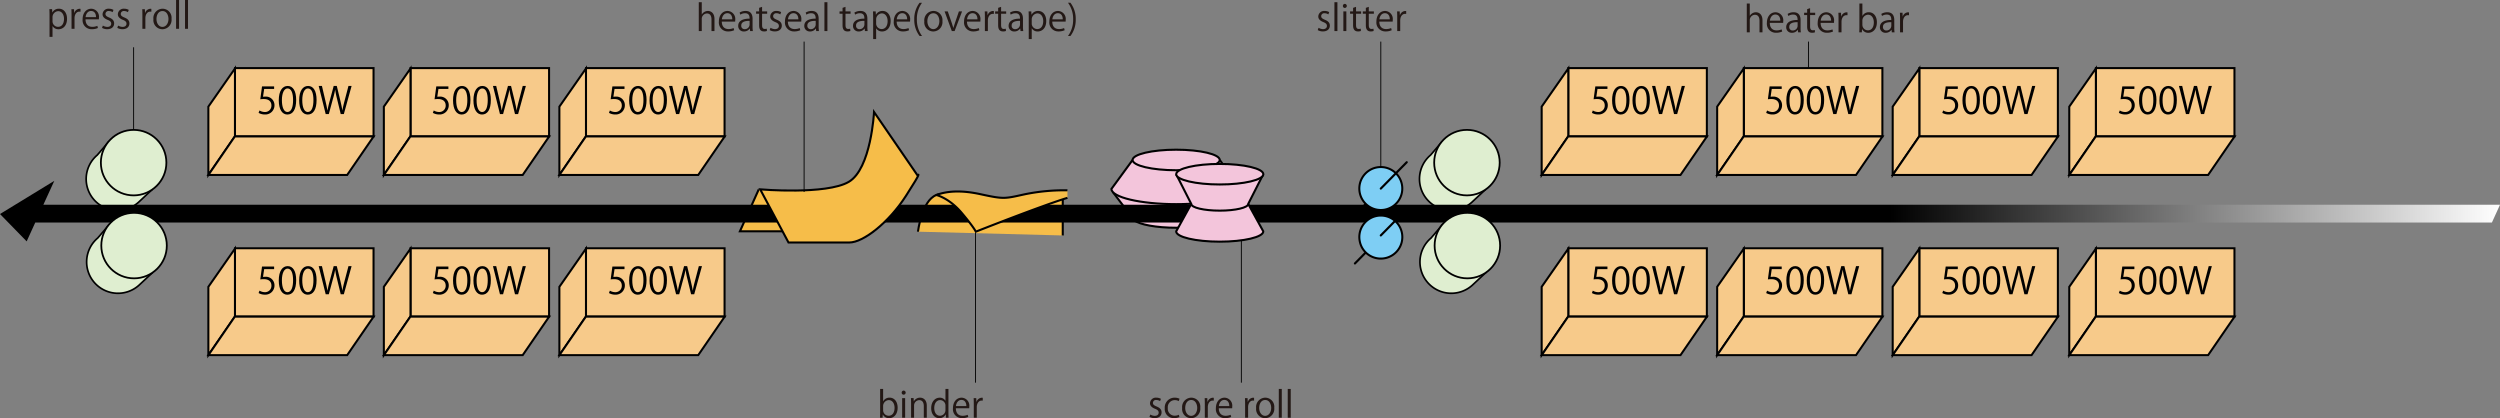 <?xml version="1.0" encoding="UTF-8"?> <svg xmlns="http://www.w3.org/2000/svg" xmlns:xlink="http://www.w3.org/1999/xlink" id="レイヤー_1" data-name="レイヤー 1" viewBox="0 0 693.76 116.05"><rect x="0" y="0" width="693.76" height="116.05" fill="#808080" stroke="none"/><defs><style>.cls-1,.cls-2{fill:#dfeed0;}.cls-1,.cls-10,.cls-12,.cls-2,.cls-3,.cls-4,.cls-6,.cls-8,.cls-9{stroke:#000;}.cls-1,.cls-2,.cls-3,.cls-4{stroke-miterlimit:10;}.cls-1{stroke-width:0.472px;}.cls-2{stroke-width:0.5px;}.cls-3{fill:#f3c5db;}.cls-3,.cls-4,.cls-9{stroke-width:0.579px;}.cls-4,.cls-9{fill:#f6bd49;}.cls-5{fill:#f7ca8a;}.cls-10,.cls-12,.cls-6,.cls-8{fill:none;}.cls-10,.cls-6{stroke-linecap:round;}.cls-12,.cls-6{stroke-width:0.567px;}.cls-7{fill:url(#名称未設定グラデーション);}.cls-8{stroke-width:0.25px;}.cls-9{stroke-linejoin:round;}.cls-10{stroke-width:0.603px;}.cls-11{fill:#7ecef4;}.cls-13{fill:#231815;}</style><linearGradient id="名称未設定グラデーション" x1="6.6" y1="63.82" x2="700.36" y2="63.82" gradientTransform="matrix(1, 0, 0, -1, -6.6, 122.401)" gradientUnits="userSpaceOnUse"><stop offset="0.756"></stop><stop offset="1" stop-color="#fff"></stop></linearGradient></defs><title>pic-ks324_E</title><path class="cls-1" d="M406.8,44.78l-3.21,3.74a8.699,8.699,0,1,0,11.49,13.06l3.78-3.53" transform="translate(-6.6 -5.488)"></path><circle class="cls-2" cx="407.08" cy="45.132" r="9.09"></circle><path class="cls-3" d="M315.4,58.76l5.97,7.86c1.44,1.19,6.09,2.07,11.62,2.07s10.18-.87,11.62-2.07l5.97-7.86" transform="translate(-6.6 -5.488)"></path><path class="cls-3" d="M320.9,49.88l-5.87,8.03c0,2.33,8.04,4.23,17.96,4.23s17.96-1.89,17.96-4.23l-5.87-8.03" transform="translate(-6.6 -5.488)"></path><ellipse class="cls-3" cx="326.39" cy="44.392" rx="12.09" ry="2.85"></ellipse><path class="cls-4" d="M261.34,69.78s1.04-8.61,5.08-10.17c4.05-1.57,11.35,5.74,15.53,5.09s19.57-5.31,19.57-5.31V70.83" transform="translate(-6.6 -5.488)"></path><polyline class="cls-4" points="210.56 52.552 205.33 64.192 238.92 64.192"></polyline><rect class="cls-5" x="65.21" y="18.892" width="38.45" height="18.96"></rect><rect class="cls-6" x="65.21" y="18.892" width="38.45" height="18.96"></rect><polygon class="cls-5" points="57.82 48.552 65.2 37.812 65.2 19.012 57.82 29.592 57.82 48.552"></polygon><polygon class="cls-6" points="57.82 48.552 65.2 37.812 65.2 19.012 57.82 29.592 57.82 48.552"></polygon><polygon class="cls-5" points="103.69 37.862 65.17 37.862 57.83 48.552 96.34 48.552 103.69 37.862"></polygon><polygon class="cls-6" points="103.69 37.862 65.17 37.862 57.83 48.552 96.34 48.552 103.69 37.862"></polygon><rect class="cls-5" x="113.92" y="18.892" width="38.45" height="18.96"></rect><rect class="cls-6" x="113.92" y="18.892" width="38.45" height="18.96"></rect><polygon class="cls-5" points="106.52 48.552 113.91 37.812 113.91 19.012 106.52 29.592 106.52 48.552"></polygon><polygon class="cls-6" points="106.52 48.552 113.91 37.812 113.91 19.012 106.52 29.592 106.52 48.552"></polygon><polygon class="cls-5" points="152.4 37.862 113.88 37.862 106.53 48.552 145.05 48.552 152.4 37.862"></polygon><polygon class="cls-6" points="152.4 37.862 113.88 37.862 106.53 48.552 145.05 48.552 152.4 37.862"></polygon><rect class="cls-5" x="162.62" y="18.892" width="38.45" height="18.96"></rect><rect class="cls-6" x="162.62" y="18.892" width="38.45" height="18.96"></rect><polygon class="cls-5" points="155.23 48.552 162.61 37.812 162.61 19.012 155.23 29.592 155.23 48.552"></polygon><polygon class="cls-6" points="155.23 48.552 162.61 37.812 162.61 19.012 155.23 29.592 155.23 48.552"></polygon><polygon class="cls-5" points="201.11 37.862 162.59 37.862 155.24 48.552 193.76 48.552 201.11 37.862"></polygon><polygon class="cls-6" points="201.11 37.862 162.59 37.862 155.24 48.552 193.76 48.552 201.11 37.862"></polygon><path d="M82.67,29.46v.71H79.91l-.32,2.17a4.344,4.344,0,0,1,.6-.04,2.363,2.363,0,0,1,2.58,2.36,2.54,2.54,0,0,1-2.65,2.6,3.457,3.457,0,0,1-1.76-.45l.25-.67a2.897,2.897,0,0,0,1.52.43,1.755,1.755,0,0,0,1.79-1.81c0-1.06-.68-1.79-2.11-1.79a6.193,6.193,0,0,0-.98.07l.48-3.58Z" transform="translate(-6.6 -5.488)"></path><path d="M83.96,33.33c0-2.69,1.05-3.99,2.48-3.99,1.46,0,2.35,1.37,2.35,3.89,0,2.67-.93,4.04-2.46,4.04C84.94,37.27,83.96,35.89,83.96,33.33Zm3.97-.06c0-1.92-.46-3.24-1.54-3.24-.91,0-1.56,1.22-1.56,3.24s.56,3.3,1.53,3.3C87.5,36.57,87.93,35.09,87.93,33.27Z" transform="translate(-6.6 -5.488)"></path><path d="M89.62,33.33c0-2.69,1.05-3.99,2.48-3.99,1.46,0,2.35,1.37,2.35,3.89,0,2.67-.93,4.04-2.46,4.04C90.59,37.27,89.62,35.89,89.62,33.33Zm3.96-.06c0-1.92-.46-3.24-1.54-3.24-.91,0-1.56,1.22-1.56,3.24s.56,3.3,1.53,3.3C93.15,36.57,93.58,35.09,93.58,33.27Z" transform="translate(-6.6 -5.488)"></path><path d="M104.17,29.34l-2.15,7.8h-.87l-1.01-4.17a21.372,21.372,0,0,1-.52-2.58H99.6a21.271,21.271,0,0,1-.62,2.57l-1.13,4.18h-.87l-1.94-7.8h.9l.95,4.06c.23.98.44,1.93.57,2.71h.03a26.828,26.828,0,0,1,.63-2.72l1.08-4.05h.86l.98,4.04c.21.93.44,1.87.55,2.72h.03c.15-.89.37-1.75.62-2.72l1.06-4.04Z" transform="translate(-6.6 -5.488)"></path><path d="M131.03,29.46v.71h-2.76l-.32,2.17a4.344,4.344,0,0,1,.6-.04,2.363,2.363,0,0,1,2.58,2.36,2.54,2.54,0,0,1-2.65,2.6,3.457,3.457,0,0,1-1.76-.45l.25-.67a2.897,2.897,0,0,0,1.52.43,1.755,1.755,0,0,0,1.79-1.81c0-1.06-.68-1.79-2.11-1.79a6.193,6.193,0,0,0-.98.07l.48-3.58Z" transform="translate(-6.6 -5.488)"></path><path d="M132.32,33.33c0-2.69,1.05-3.99,2.48-3.99,1.46,0,2.35,1.37,2.35,3.89,0,2.67-.93,4.04-2.46,4.04C133.3,37.27,132.32,35.89,132.32,33.33Zm3.97-.06c0-1.92-.46-3.24-1.54-3.24-.91,0-1.56,1.22-1.56,3.24s.56,3.3,1.53,3.3C135.86,36.57,136.29,35.09,136.29,33.27Z" transform="translate(-6.6 -5.488)"></path><path d="M137.98,33.33c0-2.69,1.05-3.99,2.48-3.99,1.46,0,2.35,1.37,2.35,3.89,0,2.67-.93,4.04-2.46,4.04C138.95,37.27,137.98,35.89,137.98,33.33Zm3.97-.06c0-1.92-.46-3.24-1.54-3.24-.91,0-1.56,1.22-1.56,3.24s.56,3.3,1.53,3.3C141.51,36.57,141.95,35.09,141.95,33.27Z" transform="translate(-6.6 -5.488)"></path><path d="M152.53,29.34l-2.15,7.8h-.87l-1.01-4.17a21.377,21.377,0,0,1-.52-2.58h-.02a21.273,21.273,0,0,1-.62,2.57l-1.13,4.18h-.87l-1.94-7.8h.9l.95,4.06c.23.98.44,1.93.57,2.71h.03a26.826,26.826,0,0,1,.63-2.72l1.08-4.05h.86l.98,4.04c.21.93.44,1.87.55,2.72h.03c.15-.89.37-1.75.62-2.72l1.06-4.04Z" transform="translate(-6.6 -5.488)"></path><path d="M179.9,29.46v.71h-2.76l-.32,2.17a4.344,4.344,0,0,1,.6-.04A2.363,2.363,0,0,1,180,34.66a2.54,2.54,0,0,1-2.65,2.6,3.457,3.457,0,0,1-1.76-.45l.25-.67a2.897,2.897,0,0,0,1.52.43,1.755,1.755,0,0,0,1.79-1.81c0-1.06-.68-1.79-2.11-1.79a6.193,6.193,0,0,0-.98.07l.48-3.58Z" transform="translate(-6.6 -5.488)"></path><path d="M181.19,33.33c0-2.69,1.05-3.99,2.48-3.99,1.46,0,2.35,1.37,2.35,3.89,0,2.67-.93,4.04-2.46,4.04C182.17,37.27,181.19,35.89,181.19,33.33Zm3.97-.06c0-1.92-.46-3.24-1.54-3.24-.91,0-1.56,1.22-1.56,3.24s.56,3.3,1.53,3.3C184.73,36.57,185.16,35.09,185.16,33.27Z" transform="translate(-6.6 -5.488)"></path><path d="M186.85,33.33c0-2.69,1.05-3.99,2.48-3.99,1.46,0,2.35,1.37,2.35,3.89,0,2.67-.93,4.04-2.46,4.04C187.82,37.27,186.85,35.89,186.85,33.33Zm3.96-.06c0-1.92-.46-3.24-1.54-3.24-.91,0-1.56,1.22-1.56,3.24s.56,3.3,1.53,3.3C190.38,36.57,190.81,35.09,190.81,33.27Z" transform="translate(-6.6 -5.488)"></path><path d="M201.4,29.34l-2.15,7.8h-.87l-1.01-4.17a21.376,21.376,0,0,1-.52-2.58h-.02a21.271,21.271,0,0,1-.62,2.57l-1.13,4.18h-.87l-1.94-7.8h.9l.95,4.06c.23.98.44,1.93.57,2.71h.03a26.826,26.826,0,0,1,.63-2.72l1.08-4.05h.86l.98,4.04c.21.93.44,1.87.55,2.72h.03c.15-.89.37-1.75.62-2.72l1.06-4.04Z" transform="translate(-6.6 -5.488)"></path><rect class="cls-5" x="65.21" y="68.892" width="38.45" height="18.96"></rect><rect class="cls-6" x="65.21" y="68.892" width="38.45" height="18.96"></rect><polygon class="cls-5" points="57.82 98.552 65.2 87.812 65.2 69.012 57.82 79.592 57.82 98.552"></polygon><polygon class="cls-6" points="57.82 98.552 65.2 87.812 65.2 69.012 57.82 79.592 57.82 98.552"></polygon><polygon class="cls-5" points="103.69 87.862 65.17 87.862 57.83 98.552 96.34 98.552 103.69 87.862"></polygon><polygon class="cls-6" points="103.69 87.862 65.17 87.862 57.83 98.552 96.34 98.552 103.69 87.862"></polygon><rect class="cls-5" x="113.92" y="68.892" width="38.45" height="18.96"></rect><rect class="cls-6" x="113.92" y="68.892" width="38.45" height="18.96"></rect><polygon class="cls-5" points="106.52 98.552 113.91 87.812 113.91 69.012 106.52 79.592 106.52 98.552"></polygon><polygon class="cls-6" points="106.52 98.552 113.91 87.812 113.91 69.012 106.52 79.592 106.52 98.552"></polygon><polygon class="cls-5" points="152.4 87.862 113.88 87.862 106.53 98.552 145.05 98.552 152.4 87.862"></polygon><polygon class="cls-6" points="152.4 87.862 113.88 87.862 106.53 98.552 145.05 98.552 152.4 87.862"></polygon><rect class="cls-5" x="162.62" y="68.892" width="38.45" height="18.96"></rect><rect class="cls-6" x="162.62" y="68.892" width="38.45" height="18.96"></rect><polygon class="cls-5" points="155.23 98.552 162.61 87.812 162.61 69.012 155.23 79.592 155.23 98.552"></polygon><polygon class="cls-6" points="155.23 98.552 162.61 87.812 162.61 69.012 155.23 79.592 155.23 98.552"></polygon><polygon class="cls-5" points="201.11 87.862 162.59 87.862 155.24 98.552 193.76 98.552 201.11 87.862"></polygon><polygon class="cls-6" points="201.11 87.862 162.59 87.862 155.24 98.552 193.76 98.552 201.11 87.862"></polygon><path d="M82.67,79.46v.71H79.91l-.32,2.17a4.344,4.344,0,0,1,.6-.04,2.363,2.363,0,0,1,2.58,2.36,2.54,2.54,0,0,1-2.65,2.6,3.457,3.457,0,0,1-1.76-.45l.25-.67a2.897,2.897,0,0,0,1.52.43,1.758,1.758,0,0,0,1.79-1.82c0-1.06-.68-1.79-2.11-1.79a6.193,6.193,0,0,0-.98.07l.48-3.58h3.36Z" transform="translate(-6.6 -5.488)"></path><path d="M83.96,83.33c0-2.69,1.05-3.99,2.48-3.99,1.46,0,2.35,1.37,2.35,3.89,0,2.67-.93,4.04-2.46,4.04C84.94,87.27,83.96,85.89,83.96,83.33Zm3.97-.06c0-1.92-.46-3.24-1.54-3.24-.91,0-1.56,1.22-1.56,3.24s.56,3.3,1.53,3.3C87.5,86.57,87.93,85.09,87.93,83.27Z" transform="translate(-6.6 -5.488)"></path><path d="M89.62,83.33c0-2.69,1.05-3.99,2.48-3.99,1.46,0,2.35,1.37,2.35,3.89,0,2.67-.93,4.04-2.46,4.04C90.59,87.27,89.62,85.89,89.62,83.33Zm3.96-.06c0-1.92-.46-3.24-1.54-3.24-.91,0-1.56,1.22-1.56,3.24s.56,3.3,1.53,3.3C93.15,86.57,93.58,85.09,93.58,83.27Z" transform="translate(-6.6 -5.488)"></path><path d="M104.17,79.34l-2.15,7.8h-.87l-1.01-4.17a21.372,21.372,0,0,1-.52-2.58H99.6a21.271,21.271,0,0,1-.62,2.57l-1.13,4.18h-.87l-1.94-7.8h.9l.95,4.06c.23.98.44,1.93.57,2.71h.03a26.828,26.828,0,0,1,.63-2.72l1.08-4.05h.86l.98,4.04c.21.93.44,1.87.55,2.72h.03c.15-.89.37-1.75.62-2.72l1.06-4.04Z" transform="translate(-6.6 -5.488)"></path><path d="M131.03,79.46v.71h-2.76l-.32,2.17a4.344,4.344,0,0,1,.6-.04,2.363,2.363,0,0,1,2.58,2.36,2.54,2.54,0,0,1-2.65,2.6,3.457,3.457,0,0,1-1.76-.45l.25-.67a2.897,2.897,0,0,0,1.52.43,1.758,1.758,0,0,0,1.79-1.82c0-1.06-.68-1.79-2.11-1.79a6.193,6.193,0,0,0-.98.07l.48-3.58h3.36Z" transform="translate(-6.6 -5.488)"></path><path d="M132.32,83.33c0-2.69,1.05-3.99,2.48-3.99,1.46,0,2.35,1.37,2.35,3.89,0,2.67-.93,4.04-2.46,4.04C133.3,87.27,132.32,85.89,132.32,83.33Zm3.97-.06c0-1.92-.46-3.24-1.54-3.24-.91,0-1.56,1.22-1.56,3.24s.56,3.3,1.53,3.3C135.86,86.57,136.29,85.09,136.29,83.27Z" transform="translate(-6.6 -5.488)"></path><path d="M137.98,83.33c0-2.69,1.05-3.99,2.48-3.99,1.46,0,2.35,1.37,2.35,3.89,0,2.67-.93,4.04-2.46,4.04C138.95,87.27,137.98,85.89,137.98,83.33Zm3.97-.06c0-1.92-.46-3.24-1.54-3.24-.91,0-1.56,1.22-1.56,3.24s.56,3.3,1.53,3.3C141.51,86.57,141.95,85.09,141.95,83.27Z" transform="translate(-6.6 -5.488)"></path><path d="M152.53,79.34l-2.15,7.8h-.87l-1.01-4.17a21.377,21.377,0,0,1-.52-2.58h-.02a21.273,21.273,0,0,1-.62,2.57l-1.13,4.18h-.87l-1.94-7.8h.9l.95,4.06c.23.98.44,1.93.57,2.71h.03a26.826,26.826,0,0,1,.63-2.72l1.08-4.05h.86l.98,4.04c.21.93.44,1.87.55,2.72h.03c.15-.89.37-1.75.62-2.72l1.06-4.04Z" transform="translate(-6.6 -5.488)"></path><path d="M179.9,79.46v.71h-2.76l-.32,2.17a4.344,4.344,0,0,1,.6-.04A2.363,2.363,0,0,1,180,84.66a2.54,2.54,0,0,1-2.65,2.6,3.457,3.457,0,0,1-1.76-.45l.25-.67a2.897,2.897,0,0,0,1.52.43,1.758,1.758,0,0,0,1.79-1.82c0-1.06-.68-1.79-2.11-1.79a6.193,6.193,0,0,0-.98.07l.48-3.58h3.36Z" transform="translate(-6.6 -5.488)"></path><path d="M181.19,83.33c0-2.69,1.05-3.99,2.48-3.99,1.46,0,2.35,1.37,2.35,3.89,0,2.67-.93,4.04-2.46,4.04C182.17,87.27,181.19,85.89,181.19,83.33Zm3.97-.06c0-1.92-.46-3.24-1.54-3.24-.91,0-1.56,1.22-1.56,3.24s.56,3.3,1.53,3.3C184.73,86.57,185.16,85.09,185.16,83.27Z" transform="translate(-6.6 -5.488)"></path><path d="M186.85,83.33c0-2.69,1.05-3.99,2.48-3.99,1.46,0,2.35,1.37,2.35,3.89,0,2.67-.93,4.04-2.46,4.04C187.82,87.27,186.85,85.89,186.85,83.33Zm3.96-.06c0-1.92-.46-3.24-1.54-3.24-.91,0-1.56,1.22-1.56,3.24s.56,3.3,1.53,3.3C190.38,86.57,190.81,85.09,190.81,83.27Z" transform="translate(-6.6 -5.488)"></path><path d="M201.4,79.34l-2.15,7.8h-.87l-1.01-4.17a21.376,21.376,0,0,1-.52-2.58h-.02a21.271,21.271,0,0,1-.62,2.57l-1.13,4.18h-.87l-1.94-7.8h.9l.95,4.06c.23.98.44,1.93.57,2.71h.03a26.826,26.826,0,0,1,.63-2.72l1.08-4.05h.86l.98,4.04c.21.93.44,1.87.55,2.72h.03c.15-.89.37-1.75.62-2.72l1.06-4.04Z" transform="translate(-6.6 -5.488)"></path><rect class="cls-5" x="435.21" y="18.892" width="38.45" height="18.96"></rect><rect class="cls-6" x="435.21" y="18.892" width="38.45" height="18.96"></rect><polygon class="cls-5" points="427.82 48.552 435.2 37.812 435.2 19.012 427.82 29.592 427.82 48.552"></polygon><polygon class="cls-6" points="427.82 48.552 435.2 37.812 435.2 19.012 427.82 29.592 427.82 48.552"></polygon><polygon class="cls-5" points="473.69 37.862 435.17 37.862 427.83 48.552 466.34 48.552 473.69 37.862"></polygon><polygon class="cls-6" points="473.69 37.862 435.17 37.862 427.83 48.552 466.34 48.552 473.69 37.862"></polygon><rect class="cls-5" x="483.92" y="18.892" width="38.45" height="18.96"></rect><rect class="cls-6" x="483.92" y="18.892" width="38.45" height="18.96"></rect><polygon class="cls-5" points="476.52 48.552 483.91 37.812 483.91 19.012 476.52 29.592 476.52 48.552"></polygon><polygon class="cls-6" points="476.52 48.552 483.91 37.812 483.91 19.012 476.52 29.592 476.52 48.552"></polygon><polygon class="cls-5" points="522.4 37.862 483.88 37.862 476.53 48.552 515.05 48.552 522.4 37.862"></polygon><polygon class="cls-6" points="522.4 37.862 483.88 37.862 476.53 48.552 515.05 48.552 522.4 37.862"></polygon><rect class="cls-5" x="532.62" y="18.892" width="38.45" height="18.96"></rect><rect class="cls-6" x="532.62" y="18.892" width="38.45" height="18.96"></rect><polygon class="cls-5" points="525.23 48.552 532.61 37.812 532.61 19.012 525.23 29.592 525.23 48.552"></polygon><polygon class="cls-6" points="525.23 48.552 532.61 37.812 532.61 19.012 525.23 29.592 525.23 48.552"></polygon><polygon class="cls-5" points="571.11 37.862 532.59 37.862 525.24 48.552 563.76 48.552 571.11 37.862"></polygon><polygon class="cls-6" points="571.11 37.862 532.59 37.862 525.24 48.552 563.76 48.552 571.11 37.862"></polygon><path d="M452.67,29.46v.71h-2.76l-.32,2.17a4.344,4.344,0,0,1,.6-.04,2.363,2.363,0,0,1,2.58,2.36,2.54,2.54,0,0,1-2.65,2.6,3.457,3.457,0,0,1-1.76-.45l.25-.67a2.897,2.897,0,0,0,1.52.43,1.756,1.756,0,0,0,1.79-1.81c0-1.06-.68-1.79-2.11-1.79a6.193,6.193,0,0,0-.98.07l.48-3.58Z" transform="translate(-6.6 -5.488)"></path><path d="M453.96,33.33c0-2.69,1.05-3.99,2.48-3.99,1.46,0,2.35,1.37,2.35,3.89,0,2.67-.93,4.04-2.46,4.04C454.94,37.27,453.96,35.89,453.96,33.33Zm3.97-.06c0-1.92-.46-3.24-1.54-3.24-.91,0-1.56,1.22-1.56,3.24s.56,3.3,1.53,3.3C457.5,36.57,457.93,35.09,457.93,33.27Z" transform="translate(-6.6 -5.488)"></path><path d="M459.62,33.33c0-2.69,1.05-3.99,2.48-3.99,1.46,0,2.35,1.37,2.35,3.89,0,2.67-.93,4.04-2.46,4.04C460.59,37.27,459.62,35.89,459.62,33.33Zm3.96-.06c0-1.92-.46-3.24-1.54-3.24-.91,0-1.56,1.22-1.56,3.24s.56,3.3,1.53,3.3C463.15,36.57,463.58,35.09,463.58,33.27Z" transform="translate(-6.6 -5.488)"></path><path d="M474.17,29.34l-2.15,7.8h-.87l-1.01-4.17a21.366,21.366,0,0,1-.52-2.58h-.02a21.269,21.269,0,0,1-.62,2.57l-1.13,4.18h-.87l-1.94-7.8h.9l.95,4.06c.23.98.44,1.93.57,2.71h.03a26.823,26.823,0,0,1,.63-2.72l1.08-4.05h.86l.98,4.04c.21.93.44,1.87.55,2.72h.03c.15-.89.37-1.75.62-2.72l1.06-4.04Z" transform="translate(-6.6 -5.488)"></path><path d="M501.03,29.46v.71h-2.76l-.32,2.17a4.344,4.344,0,0,1,.6-.04,2.363,2.363,0,0,1,2.58,2.36,2.54,2.54,0,0,1-2.65,2.6,3.457,3.457,0,0,1-1.76-.45l.25-.67a2.897,2.897,0,0,0,1.52.43,1.756,1.756,0,0,0,1.79-1.81c0-1.06-.68-1.79-2.11-1.79a6.193,6.193,0,0,0-.98.07l.48-3.58Z" transform="translate(-6.6 -5.488)"></path><path d="M502.32,33.33c0-2.69,1.05-3.99,2.48-3.99,1.46,0,2.35,1.37,2.35,3.89,0,2.67-.93,4.04-2.46,4.04C503.3,37.27,502.32,35.89,502.32,33.33Zm3.97-.06c0-1.92-.46-3.24-1.54-3.24-.91,0-1.56,1.22-1.56,3.24s.56,3.3,1.53,3.3C505.86,36.57,506.29,35.09,506.29,33.27Z" transform="translate(-6.6 -5.488)"></path><path d="M507.98,33.33c0-2.69,1.05-3.99,2.48-3.99,1.46,0,2.35,1.37,2.35,3.89,0,2.67-.93,4.04-2.46,4.04C508.95,37.27,507.98,35.89,507.98,33.33Zm3.97-.06c0-1.92-.46-3.24-1.54-3.24-.91,0-1.56,1.22-1.56,3.24s.56,3.3,1.53,3.3C511.51,36.57,511.95,35.09,511.95,33.27Z" transform="translate(-6.6 -5.488)"></path><path d="M522.53,29.34l-2.15,7.8h-.87l-1.01-4.17a21.381,21.381,0,0,1-.52-2.58h-.02a21.275,21.275,0,0,1-.62,2.57l-1.13,4.18h-.87l-1.94-7.8h.9l.95,4.06c.23.98.44,1.93.57,2.71h.03a26.82,26.82,0,0,1,.63-2.72l1.08-4.05h.86l.98,4.04c.21.93.44,1.87.55,2.72h.03c.15-.89.37-1.75.62-2.72l1.06-4.04Z" transform="translate(-6.6 -5.488)"></path><path d="M549.9,29.46v.71h-2.76l-.32,2.17a4.344,4.344,0,0,1,.6-.04A2.363,2.363,0,0,1,550,34.66a2.54,2.54,0,0,1-2.65,2.6,3.457,3.457,0,0,1-1.76-.45l.25-.67a2.897,2.897,0,0,0,1.52.43,1.755,1.755,0,0,0,1.79-1.81c0-1.06-.68-1.79-2.11-1.79a6.193,6.193,0,0,0-.98.07l.48-3.58Z" transform="translate(-6.6 -5.488)"></path><path d="M551.19,33.33c0-2.69,1.05-3.99,2.48-3.99,1.46,0,2.35,1.37,2.35,3.89,0,2.67-.93,4.04-2.46,4.04C552.17,37.27,551.19,35.89,551.19,33.33Zm3.97-.06c0-1.92-.46-3.24-1.54-3.24-.91,0-1.56,1.22-1.56,3.24s.56,3.3,1.53,3.3C554.73,36.57,555.16,35.09,555.16,33.27Z" transform="translate(-6.6 -5.488)"></path><path d="M556.85,33.33c0-2.69,1.05-3.99,2.48-3.99,1.46,0,2.35,1.37,2.35,3.89,0,2.67-.93,4.04-2.46,4.04C557.82,37.27,556.85,35.89,556.85,33.33Zm3.97-.06c0-1.92-.46-3.24-1.54-3.24-.91,0-1.56,1.22-1.56,3.24s.56,3.3,1.53,3.3C560.38,36.57,560.82,35.09,560.82,33.27Z" transform="translate(-6.6 -5.488)"></path><path d="M571.4,29.34l-2.15,7.8h-.87l-1.01-4.17a21.379,21.379,0,0,1-.52-2.58h-.02a21.275,21.275,0,0,1-.62,2.57l-1.13,4.18h-.87l-1.94-7.8h.9l.95,4.06c.23.98.44,1.93.57,2.71h.03a26.823,26.823,0,0,1,.63-2.72l1.08-4.05h.86l.98,4.04c.21.93.44,1.87.55,2.72h.03c.15-.89.37-1.75.62-2.72l1.06-4.04Z" transform="translate(-6.6 -5.488)"></path><rect class="cls-5" x="435.21" y="68.892" width="38.45" height="18.96"></rect><rect class="cls-6" x="435.21" y="68.892" width="38.45" height="18.96"></rect><polygon class="cls-5" points="427.82 98.552 435.2 87.812 435.2 69.012 427.82 79.592 427.82 98.552"></polygon><polygon class="cls-6" points="427.82 98.552 435.2 87.812 435.2 69.012 427.82 79.592 427.82 98.552"></polygon><polygon class="cls-5" points="473.69 87.862 435.17 87.862 427.83 98.552 466.34 98.552 473.69 87.862"></polygon><polygon class="cls-6" points="473.69 87.862 435.17 87.862 427.83 98.552 466.34 98.552 473.69 87.862"></polygon><rect class="cls-5" x="483.92" y="68.892" width="38.45" height="18.96"></rect><rect class="cls-6" x="483.92" y="68.892" width="38.45" height="18.96"></rect><polygon class="cls-5" points="476.52 98.552 483.91 87.812 483.91 69.012 476.52 79.592 476.52 98.552"></polygon><polygon class="cls-6" points="476.52 98.552 483.91 87.812 483.91 69.012 476.52 79.592 476.52 98.552"></polygon><polygon class="cls-5" points="522.4 87.862 483.88 87.862 476.53 98.552 515.05 98.552 522.4 87.862"></polygon><polygon class="cls-6" points="522.4 87.862 483.88 87.862 476.53 98.552 515.05 98.552 522.4 87.862"></polygon><rect class="cls-5" x="532.62" y="68.892" width="38.45" height="18.96"></rect><rect class="cls-6" x="532.62" y="68.892" width="38.45" height="18.96"></rect><polygon class="cls-5" points="525.23 98.552 532.61 87.812 532.61 69.012 525.23 79.592 525.23 98.552"></polygon><polygon class="cls-6" points="525.23 98.552 532.61 87.812 532.61 69.012 525.23 79.592 525.23 98.552"></polygon><polygon class="cls-5" points="571.11 87.862 532.59 87.862 525.24 98.552 563.76 98.552 571.11 87.862"></polygon><polygon class="cls-6" points="571.11 87.862 532.59 87.862 525.24 98.552 563.76 98.552 571.11 87.862"></polygon><path d="M452.67,79.46v.71h-2.76l-.32,2.17a4.344,4.344,0,0,1,.6-.04,2.363,2.363,0,0,1,2.58,2.36,2.54,2.54,0,0,1-2.65,2.6,3.457,3.457,0,0,1-1.76-.45l.25-.67a2.897,2.897,0,0,0,1.52.43,1.758,1.758,0,0,0,1.79-1.82c0-1.06-.68-1.79-2.11-1.79a6.193,6.193,0,0,0-.98.07l.48-3.58h3.36Z" transform="translate(-6.6 -5.488)"></path><path d="M453.96,83.33c0-2.69,1.05-3.99,2.48-3.99,1.46,0,2.35,1.37,2.35,3.89,0,2.67-.93,4.04-2.46,4.04C454.94,87.27,453.96,85.89,453.96,83.33Zm3.97-.06c0-1.92-.46-3.24-1.54-3.24-.91,0-1.56,1.22-1.56,3.24s.56,3.3,1.53,3.3C457.5,86.57,457.93,85.09,457.93,83.27Z" transform="translate(-6.6 -5.488)"></path><path d="M459.62,83.33c0-2.69,1.05-3.99,2.48-3.99,1.46,0,2.35,1.37,2.35,3.89,0,2.67-.93,4.04-2.46,4.04C460.59,87.27,459.62,85.89,459.62,83.33Zm3.96-.06c0-1.92-.46-3.24-1.54-3.24-.91,0-1.56,1.22-1.56,3.24s.56,3.3,1.53,3.3C463.15,86.57,463.58,85.09,463.58,83.27Z" transform="translate(-6.6 -5.488)"></path><path d="M474.17,79.34l-2.15,7.8h-.87l-1.01-4.17a21.366,21.366,0,0,1-.52-2.58h-.02a21.269,21.269,0,0,1-.62,2.57l-1.13,4.18h-.87l-1.94-7.8h.9l.95,4.06c.23.98.44,1.93.57,2.71h.03a26.823,26.823,0,0,1,.63-2.72l1.08-4.05h.86l.98,4.04c.21.93.44,1.87.55,2.72h.03c.15-.89.37-1.75.62-2.72l1.06-4.04Z" transform="translate(-6.6 -5.488)"></path><path d="M501.03,79.46v.71h-2.76l-.32,2.17a4.344,4.344,0,0,1,.6-.04,2.363,2.363,0,0,1,2.58,2.36,2.54,2.54,0,0,1-2.65,2.6,3.457,3.457,0,0,1-1.76-.45l.25-.67a2.897,2.897,0,0,0,1.52.43,1.758,1.758,0,0,0,1.79-1.82c0-1.06-.68-1.79-2.11-1.79a6.193,6.193,0,0,0-.98.07l.48-3.58h3.36Z" transform="translate(-6.6 -5.488)"></path><path d="M502.32,83.33c0-2.69,1.05-3.99,2.48-3.99,1.46,0,2.35,1.37,2.35,3.89,0,2.67-.93,4.04-2.46,4.04C503.3,87.27,502.32,85.89,502.32,83.33Zm3.97-.06c0-1.92-.46-3.24-1.54-3.24-.91,0-1.56,1.22-1.56,3.24s.56,3.3,1.53,3.3C505.86,86.57,506.29,85.09,506.29,83.27Z" transform="translate(-6.6 -5.488)"></path><path d="M507.98,83.33c0-2.69,1.05-3.99,2.48-3.99,1.46,0,2.35,1.37,2.35,3.89,0,2.67-.93,4.04-2.46,4.04C508.95,87.27,507.98,85.89,507.98,83.33Zm3.97-.06c0-1.92-.46-3.24-1.54-3.24-.91,0-1.56,1.22-1.56,3.24s.56,3.3,1.53,3.3C511.51,86.57,511.95,85.09,511.95,83.27Z" transform="translate(-6.6 -5.488)"></path><path d="M522.53,79.34l-2.15,7.8h-.87l-1.01-4.17a21.381,21.381,0,0,1-.52-2.58h-.02a21.274,21.274,0,0,1-.62,2.57l-1.13,4.18h-.87l-1.94-7.8h.9l.95,4.06c.23.98.44,1.93.57,2.71h.03a26.82,26.82,0,0,1,.63-2.72l1.08-4.05h.86l.98,4.04c.21.93.44,1.87.55,2.72h.03c.15-.89.37-1.75.62-2.72l1.06-4.04Z" transform="translate(-6.6 -5.488)"></path><path d="M549.9,79.46v.71h-2.76l-.32,2.17a4.344,4.344,0,0,1,.6-.04A2.363,2.363,0,0,1,550,84.66a2.54,2.54,0,0,1-2.65,2.6,3.457,3.457,0,0,1-1.76-.45l.25-.67a2.897,2.897,0,0,0,1.52.43,1.758,1.758,0,0,0,1.79-1.82c0-1.06-.68-1.79-2.11-1.79a6.193,6.193,0,0,0-.98.07l.48-3.58h3.36Z" transform="translate(-6.6 -5.488)"></path><path d="M551.19,83.33c0-2.69,1.05-3.99,2.48-3.99,1.46,0,2.35,1.37,2.35,3.89,0,2.67-.93,4.04-2.46,4.04C552.17,87.27,551.19,85.89,551.19,83.33Zm3.97-.06c0-1.92-.46-3.24-1.54-3.24-.91,0-1.56,1.22-1.56,3.24s.56,3.3,1.53,3.3C554.73,86.57,555.16,85.09,555.16,83.27Z" transform="translate(-6.6 -5.488)"></path><path d="M556.85,83.33c0-2.69,1.05-3.99,2.48-3.99,1.46,0,2.35,1.37,2.35,3.89,0,2.67-.93,4.04-2.46,4.04C557.82,87.27,556.85,85.89,556.85,83.33Zm3.97-.06c0-1.92-.46-3.24-1.54-3.24-.91,0-1.56,1.22-1.56,3.24s.56,3.3,1.53,3.3C560.38,86.57,560.82,85.09,560.82,83.27Z" transform="translate(-6.6 -5.488)"></path><path d="M571.4,79.34l-2.15,7.8h-.87l-1.01-4.17a21.379,21.379,0,0,1-.52-2.58h-.02a21.275,21.275,0,0,1-.62,2.57l-1.13,4.18h-.87l-1.94-7.8h.9l.95,4.06c.23.98.44,1.93.57,2.71h.03a26.823,26.823,0,0,1,.63-2.72l1.08-4.05h.86l.98,4.04c.21.93.44,1.87.55,2.72h.03c.15-.89.37-1.75.62-2.72l1.06-4.04Z" transform="translate(-6.6 -5.488)"></path><rect class="cls-5" x="581.62" y="18.892" width="38.45" height="18.96"></rect><rect class="cls-6" x="581.62" y="18.892" width="38.45" height="18.96"></rect><polygon class="cls-5" points="574.23 48.552 581.61 37.812 581.61 19.012 574.23 29.592 574.23 48.552"></polygon><polygon class="cls-6" points="574.23 48.552 581.61 37.812 581.61 19.012 574.23 29.592 574.23 48.552"></polygon><polygon class="cls-5" points="620.11 37.862 581.59 37.862 574.24 48.552 612.76 48.552 620.11 37.862"></polygon><polygon class="cls-6" points="620.11 37.862 581.59 37.862 574.24 48.552 612.76 48.552 620.11 37.862"></polygon><path d="M598.9,29.46v.71h-2.76l-.32,2.17a4.344,4.344,0,0,1,.6-.04A2.363,2.363,0,0,1,599,34.66a2.54,2.54,0,0,1-2.65,2.6,3.457,3.457,0,0,1-1.76-.45l.25-.67a2.897,2.897,0,0,0,1.52.43,1.755,1.755,0,0,0,1.79-1.81c0-1.06-.68-1.79-2.11-1.79a6.193,6.193,0,0,0-.98.07l.48-3.58Z" transform="translate(-6.6 -5.488)"></path><path d="M600.19,33.33c0-2.69,1.05-3.99,2.48-3.99,1.46,0,2.35,1.37,2.35,3.89,0,2.67-.93,4.04-2.46,4.04C601.17,37.27,600.19,35.89,600.19,33.33Zm3.97-.06c0-1.92-.46-3.24-1.54-3.24-.91,0-1.56,1.22-1.56,3.24s.56,3.3,1.53,3.3C603.73,36.57,604.16,35.09,604.16,33.27Z" transform="translate(-6.6 -5.488)"></path><path d="M605.85,33.33c0-2.69,1.05-3.99,2.48-3.99,1.46,0,2.35,1.37,2.35,3.89,0,2.67-.93,4.04-2.46,4.04C606.82,37.27,605.85,35.89,605.85,33.33Zm3.97-.06c0-1.92-.46-3.24-1.54-3.24-.91,0-1.56,1.22-1.56,3.24s.56,3.3,1.53,3.3C609.38,36.57,609.82,35.09,609.82,33.27Z" transform="translate(-6.6 -5.488)"></path><path d="M620.4,29.34l-2.15,7.8h-.87l-1.01-4.17a21.379,21.379,0,0,1-.52-2.58h-.02a21.275,21.275,0,0,1-.62,2.57l-1.13,4.18h-.87l-1.94-7.8h.9l.95,4.06c.23.98.44,1.93.57,2.71h.03a26.823,26.823,0,0,1,.63-2.72l1.08-4.05h.86l.98,4.04c.21.93.44,1.87.55,2.72h.03c.15-.89.37-1.75.62-2.72l1.06-4.04Z" transform="translate(-6.6 -5.488)"></path><rect class="cls-5" x="581.62" y="68.892" width="38.45" height="18.96"></rect><rect class="cls-6" x="581.62" y="68.892" width="38.45" height="18.96"></rect><polygon class="cls-5" points="574.23 98.552 581.61 87.812 581.61 69.012 574.23 79.592 574.23 98.552"></polygon><polygon class="cls-6" points="574.23 98.552 581.61 87.812 581.61 69.012 574.23 79.592 574.23 98.552"></polygon><polygon class="cls-5" points="620.11 87.862 581.59 87.862 574.24 98.552 612.76 98.552 620.11 87.862"></polygon><polygon class="cls-6" points="620.11 87.862 581.59 87.862 574.24 98.552 612.76 98.552 620.11 87.862"></polygon><path d="M598.9,79.46v.71h-2.76l-.32,2.17a4.344,4.344,0,0,1,.6-.04A2.363,2.363,0,0,1,599,84.66a2.54,2.54,0,0,1-2.65,2.6,3.457,3.457,0,0,1-1.76-.45l.25-.67a2.897,2.897,0,0,0,1.52.43,1.758,1.758,0,0,0,1.79-1.82c0-1.06-.68-1.79-2.11-1.79a6.193,6.193,0,0,0-.98.07l.48-3.58h3.36Z" transform="translate(-6.6 -5.488)"></path><path d="M600.19,83.33c0-2.69,1.05-3.99,2.48-3.99,1.46,0,2.35,1.37,2.35,3.89,0,2.67-.93,4.04-2.46,4.04C601.17,87.27,600.19,85.89,600.19,83.33Zm3.97-.06c0-1.92-.46-3.24-1.54-3.24-.91,0-1.56,1.22-1.56,3.24s.56,3.3,1.53,3.3C603.73,86.57,604.16,85.09,604.16,83.27Z" transform="translate(-6.6 -5.488)"></path><path d="M605.85,83.33c0-2.69,1.05-3.99,2.48-3.99,1.46,0,2.35,1.37,2.35,3.89,0,2.67-.93,4.04-2.46,4.04C606.82,87.27,605.85,85.89,605.85,83.33Zm3.97-.06c0-1.92-.46-3.24-1.54-3.24-.91,0-1.56,1.22-1.56,3.24s.56,3.3,1.53,3.3C609.38,86.57,609.82,85.09,609.82,83.27Z" transform="translate(-6.6 -5.488)"></path><path d="M620.4,79.34l-2.15,7.8h-.87l-1.01-4.17a21.379,21.379,0,0,1-.52-2.58h-.02a21.275,21.275,0,0,1-.62,2.57l-1.13,4.18h-.87l-1.94-7.8h.9l.95,4.06c.23.98.44,1.93.57,2.71h.03a26.823,26.823,0,0,1,.63-2.72l1.08-4.05h.86l.98,4.04c.21.93.44,1.87.55,2.72h.03c.15-.89.37-1.75.62-2.72l1.06-4.04Z" transform="translate(-6.6 -5.488)"></path><path class="cls-1" d="M36.8,44.78l-3.21,3.74A8.699,8.699,0,1,0,45.08,61.58l3.78-3.53" transform="translate(-6.6 -5.488)"></path><polygon class="cls-7" points="693.76 56.822 12.03 56.822 15.07 50.182 0 59.392 7.4 66.982 9.78 61.762 691.51 61.762 693.76 56.822"></polygon><circle class="cls-2" cx="37.08" cy="45.132" r="9.09"></circle><path class="cls-1" d="M36.93,67.8l-3.21,3.74A8.699,8.699,0,1,0,45.21,84.6l3.78-3.53" transform="translate(-6.6 -5.488)"></path><circle class="cls-2" cx="37.2" cy="68.152" r="9.09"></circle><path class="cls-1" d="M406.93,67.8l-3.21,3.74A8.699,8.699,0,1,0,415.21,84.6l3.78-3.53" transform="translate(-6.6 -5.488)"></path><circle class="cls-2" cx="407.2" cy="68.152" r="9.09"></circle><line class="cls-8" x1="37.08" y1="36.042" x2="37.08" y2="13.122"></line><path class="cls-4" d="M217.56,58.04l7.85,14.74h16.9c3.82,0,10.86-5.43,15.69-12.93s3.22-5.69,3.22-5.69L249.15,36.57s-.8,15.78-7.04,19.4S217.56,58.04,217.56,58.04Z" transform="translate(-6.6 -5.488)"></path><path class="cls-9" d="M302.82,58.3a54.998,54.998,0,0,0-11.74,1.08c-5.74,1.26-5.81,1.43-12.39,0-4.6-1-8.74-1.08-12.26.22,0,0,3.53.78,7.05,4.96,3.52,4.17,3.91,5.22,3.91,5.22s18.13-7.17,25.43-9.39" transform="translate(-6.6 -5.488)"></path><path class="cls-3" d="M337.18,62.08l-4.19,7.62c0,1.57,5.41,2.85,12.09,2.85s12.09-1.27,12.09-2.85l-4.19-7.62" transform="translate(-6.6 -5.488)"></path><path class="cls-3" d="M332.99,53.83l4.19,8.25c0,1.03,3.54,1.86,7.9,1.86s7.9-.83,7.9-1.86l4.19-8.25" transform="translate(-6.6 -5.488)"></path><ellipse class="cls-3" cx="338.49" cy="48.342" rx="12.09" ry="2.85"></ellipse><line class="cls-10" x1="376" y1="73.112" x2="383.18" y2="65.802"></line><line class="cls-10" x1="376" y1="59.642" x2="383.18" y2="52.332"></line><path class="cls-11" d="M395.58,56.43A5.961,5.961,0,1,1,391.13,52,5.967,5.967,0,0,1,395.58,56.43Z" transform="translate(-6.6 -5.488)"></path><path class="cls-12" d="M395.58,56.43A5.961,5.961,0,1,1,391.13,52,5.967,5.967,0,0,1,395.58,56.43Z" transform="translate(-6.6 -5.488)"></path><line class="cls-10" x1="383.18" y1="52.332" x2="390.37" y2="45.022"></line><path class="cls-11" d="M395.59,69.9a5.973,5.973,0,0,1-7.18,7.19,5.903,5.903,0,0,1-4.43-4.45,5.964,5.964,0,0,1,11.61-2.74Z" transform="translate(-6.6 -5.488)"></path><path class="cls-12" d="M395.59,69.9a5.973,5.973,0,0,1-7.18,7.19,5.903,5.903,0,0,1-4.43-4.45,5.964,5.964,0,0,1,11.61-2.74Z" transform="translate(-6.6 -5.488)"></path><line class="cls-10" x1="383.18" y1="65.332" x2="390.37" y2="58.022"></line><line class="cls-8" x1="223.14" y1="53.282" x2="223.14" y2="11.542"></line><line class="cls-8" x1="383.18" y1="46.372" x2="383.18" y2="11.542"></line><line class="cls-8" x1="501.85" y1="18.892" x2="501.85" y2="11.542"></line><line class="cls-8" x1="270.72" y1="106.192" x2="270.72" y2="64.452"></line><line class="cls-8" x1="344.48" y1="106.192" x2="344.48" y2="66.682"></line><path class="cls-13" d="M21.124,8.957a2.015,2.015,0,0,1,1.858-1.05c1.289,0,2.219,1.109,2.219,2.778,0,1.999-1.169,2.919-2.368,2.919a1.851,1.851,0,0,1-1.64-.87h-.02V15.713h-.83V9.786c0-.709-.02-1.259-.04-1.759h.75l.05.93Zm.05,2.358a1.537,1.537,0,0,0,1.529,1.619c1.069,0,1.658-.919,1.658-2.219,0-1.129-.569-2.129-1.629-2.129a1.673,1.673,0,0,0-1.559,1.689Z" transform="translate(-6.6 -5.488)"></path><path class="cls-13" d="M28.943,8.737a2.371,2.371,0,0,0-.3-.021c-.9,0-1.359.89-1.359,1.81v2.958h-.83V9.666c0-.579-.01-1.109-.04-1.629h.73l.04,1.05h.03a1.632,1.632,0,0,1,1.479-1.17,2.21,2.21,0,0,1,.25.03Z" transform="translate(-6.6 -5.488)"></path><path class="cls-13" d="M33.772,13.255a3.963,3.963,0,0,1-1.709.34,2.479,2.479,0,0,1-2.539-2.749c0-1.709.96-2.938,2.429-2.938A2.218,2.218,0,0,1,34.061,10.397c0,.189-.01.329-.02.459h-3.708c.01,1.51.869,2.079,1.849,2.079a3.45,3.45,0,0,0,1.43-.279Zm-.53-3.019c.011-.74-.3-1.699-1.369-1.699-.999,0-1.439.949-1.519,1.699Z" transform="translate(-6.6 -5.488)"></path><path class="cls-13" d="M37.852,8.867A1.95,1.95,0,0,0,36.792,8.547a.82.82,0,0,0-.919.81c0,.47.31.689,1.009.989.88.36,1.39.82,1.39,1.64,0,.97-.74,1.609-1.929,1.609a2.887,2.887,0,0,1-1.43-.37l.23-.64a2.589,2.589,0,0,0,1.229.37c.729,0,1.09-.391,1.09-.88,0-.51-.29-.79-1.01-1.079-.919-.37-1.389-.88-1.389-1.539a1.61,1.61,0,0,1,1.778-1.55,2.418,2.418,0,0,1,1.25.33Z" transform="translate(-6.6 -5.488)"></path><path class="cls-13" d="M42.091,8.867A1.95,1.95,0,0,0,41.032,8.547a.82.82,0,0,0-.919.81c0,.47.31.689,1.009.989.88.36,1.39.82,1.39,1.64,0,.97-.74,1.609-1.929,1.609a2.887,2.887,0,0,1-1.43-.37l.229-.64a2.589,2.589,0,0,0,1.23.37c.729,0,1.09-.391,1.09-.88,0-.51-.29-.79-1.01-1.079-.919-.37-1.389-.88-1.389-1.539a1.61,1.61,0,0,1,1.778-1.55,2.415,2.415,0,0,1,1.25.33Z" transform="translate(-6.6 -5.488)"></path><path class="cls-13" d="M48.602,8.737a2.371,2.371,0,0,0-.3-.021c-.9,0-1.359.89-1.359,1.81v2.958h-.83V9.666c0-.579-.01-1.109-.04-1.629h.73l.04,1.05h.03a1.632,1.632,0,0,1,1.479-1.17,2.21,2.21,0,0,1,.25.03Z" transform="translate(-6.6 -5.488)"></path><path class="cls-13" d="M54.201,10.716a2.592,2.592,0,0,1-2.549,2.889,2.52,2.52,0,0,1-2.479-2.809,2.591,2.591,0,0,1,2.549-2.889A2.518,2.518,0,0,1,54.201,10.716ZM51.692,8.557c-1.18,0-1.669,1.16-1.669,2.209,0,1.21.669,2.189,1.648,2.189.99,0,1.68-.979,1.68-2.209C53.351,9.776,52.881,8.557,51.692,8.557Z" transform="translate(-6.6 -5.488)"></path><path class="cls-13" d="M56.292,13.484H55.462V5.488h.83Z" transform="translate(-6.6 -5.488)"></path><path class="cls-13" d="M58.773,13.484h-.83V5.488H58.773Z" transform="translate(-6.6 -5.488)"></path><path class="cls-13" d="M204.87,14.102h-.829V10.884c0-.89-.32-1.659-1.26-1.659a1.483,1.483,0,0,0-1.438,1.529v3.348h-.83V6.107h.83V9.495h.02a2.002,2.002,0,0,1,1.689-.97c.669,0,1.818.41,1.818,2.259Z" transform="translate(-6.6 -5.488)"></path><path class="cls-13" d="M210.34,13.872a3.955,3.955,0,0,1-1.709.34,2.478,2.478,0,0,1-2.539-2.749c0-1.709.96-2.938,2.429-2.938a2.218,2.218,0,0,1,2.108,2.489c0,.19-.01.33-.02.46h-3.708c.01,1.509.869,2.079,1.849,2.079a3.442,3.442,0,0,0,1.43-.28Zm-.53-3.018c.011-.74-.3-1.699-1.369-1.699-.999,0-1.439.949-1.519,1.699Z" transform="translate(-6.6 -5.488)"></path><path class="cls-13" d="M215.44,12.803a7.588,7.588,0,0,0,.08,1.299h-.76l-.08-.7h-.03a1.892,1.892,0,0,1-1.608.82,1.51,1.51,0,0,1-1.59-1.549c0-1.309,1.14-2.019,3.158-2.009,0-.46,0-1.5-1.239-1.5a2.358,2.358,0,0,0-1.329.39l-.199-.57a3.095,3.095,0,0,1,1.658-.46c1.54,0,1.939,1.09,1.939,2.169Zm-.819-1.529c-1.029,0-2.319.15-2.319,1.299a.907.907,0,0,0,.939,1.01,1.332,1.332,0,0,0,1.38-1.279Z" transform="translate(-6.6 -5.488)"></path><path class="cls-13" d="M217.261,7.666l.82-.28V8.655h1.409V9.305h-1.409v3.148c0,.689.21,1.069.739,1.069a1.623,1.623,0,0,0,.56-.08l.05.64a2.093,2.093,0,0,1-.81.13c-1.319,0-1.359-1.199-1.359-1.779V9.305h-.839V8.655h.839Z" transform="translate(-6.6 -5.488)"></path><path class="cls-13" d="M223.13,9.484a1.951,1.951,0,0,0-1.06-.32.82.82,0,0,0-.919.81c0,.47.31.69,1.009.99.88.36,1.39.819,1.39,1.639,0,.969-.74,1.609-1.929,1.609a2.887,2.887,0,0,1-1.43-.37l.23-.64a2.589,2.589,0,0,0,1.229.37c.729,0,1.09-.39,1.09-.879,0-.51-.29-.79-1.01-1.08-.919-.37-1.389-.879-1.389-1.539A1.61,1.61,0,0,1,222.121,8.525a2.41,2.41,0,0,1,1.25.33Z" transform="translate(-6.6 -5.488)"></path><path class="cls-13" d="M228.68,13.872a3.955,3.955,0,0,1-1.709.34,2.478,2.478,0,0,1-2.539-2.749c0-1.709.96-2.938,2.429-2.938a2.218,2.218,0,0,1,2.108,2.489c0,.19-.01.33-.02.46h-3.708c.01,1.509.869,2.079,1.849,2.079a3.442,3.442,0,0,0,1.43-.28Zm-.53-3.018c.011-.74-.3-1.699-1.369-1.699-.999,0-1.439.949-1.519,1.699Z" transform="translate(-6.6 -5.488)"></path><path class="cls-13" d="M233.78,12.803a7.588,7.588,0,0,0,.08,1.299h-.76l-.08-.7h-.03a1.892,1.892,0,0,1-1.608.82A1.51,1.51,0,0,1,229.792,12.673c0-1.309,1.14-2.019,3.158-2.009,0-.46,0-1.5-1.239-1.5a2.358,2.358,0,0,0-1.329.39l-.199-.57a3.095,3.095,0,0,1,1.658-.46c1.54,0,1.939,1.09,1.939,2.169Zm-.819-1.529c-1.029,0-2.319.15-2.319,1.299a.907.907,0,0,0,.939,1.01,1.332,1.332,0,0,0,1.38-1.279Z" transform="translate(-6.6 -5.488)"></path><path class="cls-13" d="M236.211,14.102h-.83V6.107h.83Z" transform="translate(-6.6 -5.488)"></path><path class="cls-13" d="M240.411,7.666l.82-.28V8.655h1.409V9.305H241.231v3.148c0,.689.21,1.069.739,1.069a1.623,1.623,0,0,0,.56-.08l.05.64a2.093,2.093,0,0,1-.81.13c-1.319,0-1.359-1.199-1.359-1.779V9.305h-.839V8.655h.839Z" transform="translate(-6.6 -5.488)"></path><path class="cls-13" d="M247.299,12.803a7.588,7.588,0,0,0,.08,1.299h-.76l-.08-.7h-.03a1.892,1.892,0,0,1-1.608.82A1.51,1.51,0,0,1,243.311,12.673c0-1.309,1.14-2.019,3.158-2.009,0-.46,0-1.5-1.239-1.5a2.358,2.358,0,0,0-1.329.39l-.199-.57a3.095,3.095,0,0,1,1.658-.46c1.54,0,1.939,1.09,1.939,2.169Zm-.819-1.529c-1.029,0-2.319.15-2.319,1.299a.907.907,0,0,0,.939,1.01A1.332,1.332,0,0,0,246.48,12.303Z" transform="translate(-6.6 -5.488)"></path><path class="cls-13" d="M249.68,9.575a2.018,2.018,0,0,1,1.859-1.05c1.289,0,2.219,1.109,2.219,2.779,0,1.999-1.169,2.918-2.368,2.918a1.852,1.852,0,0,1-1.64-.87H249.731v2.979h-.83V10.404c0-.71-.02-1.259-.04-1.759h.75l.05.93Zm.051,2.358a1.537,1.537,0,0,0,1.529,1.619c1.069,0,1.658-.919,1.658-2.219,0-1.129-.569-2.129-1.629-2.129a1.673,1.673,0,0,0-1.559,1.689Z" transform="translate(-6.6 -5.488)"></path><path class="cls-13" d="M258.87,13.872a3.955,3.955,0,0,1-1.709.34,2.478,2.478,0,0,1-2.539-2.749c0-1.709.96-2.938,2.429-2.938a2.218,2.218,0,0,1,2.108,2.489c0,.19-.01.33-.02.46h-3.708c.01,1.509.869,2.079,1.849,2.079a3.442,3.442,0,0,0,1.43-.28Zm-.53-3.018c.011-.74-.3-1.699-1.369-1.699-.999,0-1.439.949-1.519,1.699Z" transform="translate(-6.6 -5.488)"></path><path class="cls-13" d="M261.791,15.471A7.282,7.282,0,0,1,260.311,10.884a7.356,7.356,0,0,1,1.479-4.627h.68a7.445,7.445,0,0,0-1.43,4.638,7.539,7.539,0,0,0,1.43,4.577Z" transform="translate(-6.6 -5.488)"></path><path class="cls-13" d="M268.128,11.334a2.592,2.592,0,0,1-2.549,2.889,2.52,2.52,0,0,1-2.479-2.809A2.591,2.591,0,0,1,265.65,8.525,2.518,2.518,0,0,1,268.128,11.334Zm-2.509-2.159c-1.18,0-1.669,1.159-1.669,2.208,0,1.209.669,2.189,1.648,2.189.99,0,1.68-.979,1.68-2.208C267.279,10.394,266.809,9.175,265.62,9.175Z" transform="translate(-6.6 -5.488)"></path><path class="cls-13" d="M273.579,8.655l-2.068,5.447H270.731l-2.009-5.457h.889l1.09,3.168c.17.49.319.949.439,1.399h.03c.12-.45.279-.909.449-1.399l1.08-3.158Z" transform="translate(-6.6 -5.488)"></path><path class="cls-13" d="M278.379,13.872a3.955,3.955,0,0,1-1.709.34,2.478,2.478,0,0,1-2.539-2.749c0-1.709.96-2.938,2.429-2.938a2.218,2.218,0,0,1,2.108,2.489c0,.19-.01.33-.02.46h-3.708c.01,1.509.869,2.079,1.849,2.079a3.442,3.442,0,0,0,1.43-.28Zm-.53-3.018c.011-.74-.3-1.699-1.369-1.699-.999,0-1.439.949-1.519,1.699Z" transform="translate(-6.6 -5.488)"></path><path class="cls-13" d="M282.4,9.355a2.576,2.576,0,0,0-.3-.02c-.9,0-1.359.89-1.359,1.809v2.958h-.83V10.284c0-.58-.01-1.109-.04-1.629h.729l.04,1.049h.03a1.631,1.631,0,0,1,1.479-1.169,2.206,2.206,0,0,1,.25.03Z" transform="translate(-6.6 -5.488)"></path><path class="cls-13" d="M283.59,7.666l.82-.28V8.655h1.409V9.305h-1.409v3.148c0,.689.21,1.069.739,1.069a1.623,1.623,0,0,0,.56-.08l.05.64a2.093,2.093,0,0,1-.81.13c-1.319,0-1.359-1.199-1.359-1.779V9.305h-.839V8.655h.839Z" transform="translate(-6.6 -5.488)"></path><path class="cls-13" d="M290.479,12.803a7.588,7.588,0,0,0,.08,1.299h-.76l-.08-.7H289.689a1.892,1.892,0,0,1-1.608.82,1.51,1.51,0,0,1-1.59-1.549c0-1.309,1.14-2.019,3.158-2.009,0-.46,0-1.5-1.239-1.5a2.358,2.358,0,0,0-1.329.39l-.199-.57a3.095,3.095,0,0,1,1.658-.46c1.54,0,1.939,1.09,1.939,2.169Zm-.819-1.529c-1.029,0-2.319.15-2.319,1.299a.907.907,0,0,0,.939,1.01,1.332,1.332,0,0,0,1.38-1.279Z" transform="translate(-6.6 -5.488)"></path><path class="cls-13" d="M292.86,9.575a2.018,2.018,0,0,1,1.859-1.05c1.289,0,2.219,1.109,2.219,2.779,0,1.999-1.169,2.918-2.368,2.918a1.852,1.852,0,0,1-1.64-.87h-.02v2.979h-.83V10.404c0-.71-.02-1.259-.04-1.759h.75l.05.93Zm.051,2.358a1.537,1.537,0,0,0,1.529,1.619c1.069,0,1.658-.919,1.658-2.219,0-1.129-.569-2.129-1.629-2.129a1.673,1.673,0,0,0-1.559,1.689Z" transform="translate(-6.6 -5.488)"></path><path class="cls-13" d="M302.048,13.872a3.955,3.955,0,0,1-1.709.34,2.478,2.478,0,0,1-2.539-2.749c0-1.709.96-2.938,2.429-2.938a2.218,2.218,0,0,1,2.108,2.489c0,.19-.01.33-.02.46h-3.708c.01,1.509.869,2.079,1.849,2.079a3.442,3.442,0,0,0,1.43-.28Zm-.53-3.018c.01-.74-.3-1.699-1.369-1.699-.999,0-1.439.949-1.519,1.699Z" transform="translate(-6.6 -5.488)"></path><path class="cls-13" d="M303.651,6.256a7.313,7.313,0,0,1,1.469,4.607,7.338,7.338,0,0,1-1.469,4.607h-.68a7.555,7.555,0,0,0,1.429-4.617,7.495,7.495,0,0,0-1.429-4.598Z" transform="translate(-6.6 -5.488)"></path><path class="cls-13" d="M375.216,9.484a1.951,1.951,0,0,0-1.06-.32.82.82,0,0,0-.919.81c0,.47.31.69,1.009.99.88.36,1.39.819,1.39,1.639,0,.969-.74,1.609-1.929,1.609a2.887,2.887,0,0,1-1.43-.37l.23-.64a2.589,2.589,0,0,0,1.229.37c.729,0,1.09-.39,1.09-.879,0-.51-.29-.79-1.01-1.08-.919-.37-1.389-.879-1.389-1.539A1.61,1.61,0,0,1,374.206,8.525a2.413,2.413,0,0,1,1.25.33Z" transform="translate(-6.6 -5.488)"></path><path class="cls-13" d="M377.737,14.102h-.83V6.107h.83Z" transform="translate(-6.6 -5.488)"></path><path class="cls-13" d="M379.797,7.696a.539.539,0,0,1-.54-.57.544.544,0,0,1,.55-.56.565.565,0,0,1-.01,1.129Zm.42,6.406h-.83V8.655h.83Z" transform="translate(-6.6 -5.488)"></path><path class="cls-13" d="M382.086,7.666l.82-.28V8.655h1.409V9.305h-1.409v3.148c0,.689.21,1.069.739,1.069a1.623,1.623,0,0,0,.56-.08l.05.64a2.093,2.093,0,0,1-.81.13c-1.319,0-1.359-1.199-1.359-1.779V9.305h-.839V8.655h.839Z" transform="translate(-6.6 -5.488)"></path><path class="cls-13" d="M385.626,7.666l.82-.28V8.655h1.409V9.305h-1.409v3.148c0,.689.21,1.069.739,1.069a1.623,1.623,0,0,0,.56-.08l.05.64a2.093,2.093,0,0,1-.81.13c-1.319,0-1.359-1.199-1.359-1.779V9.305h-.839V8.655h.839Z" transform="translate(-6.6 -5.488)"></path><path class="cls-13" d="M392.805,13.872a3.955,3.955,0,0,1-1.709.34,2.478,2.478,0,0,1-2.539-2.749c0-1.709.96-2.938,2.429-2.938a2.218,2.218,0,0,1,2.108,2.489c0,.19-.01.33-.02.46h-3.708c.01,1.509.869,2.079,1.849,2.079a3.442,3.442,0,0,0,1.43-.28Zm-.53-3.018c.01-.74-.3-1.699-1.369-1.699-.999,0-1.439.949-1.519,1.699Z" transform="translate(-6.6 -5.488)"></path><path class="cls-13" d="M396.825,9.355a2.577,2.577,0,0,0-.3-.02c-.9,0-1.359.89-1.359,1.809v2.958h-.83V10.284c0-.58-.01-1.109-.04-1.629h.729l.04,1.049h.03a1.631,1.631,0,0,1,1.48-1.169,2.206,2.206,0,0,1,.25.03Z" transform="translate(-6.6 -5.488)"></path><path class="cls-13" d="M495.697,14.468h-.83V11.25c0-.89-.32-1.659-1.26-1.659a1.483,1.483,0,0,0-1.438,1.529v3.348h-.83V6.472h.83V9.86h.02a2.001,2.001,0,0,1,1.689-.97c.668,0,1.818.41,1.818,2.259Z" transform="translate(-6.6 -5.488)"></path><path class="cls-13" d="M501.168,14.238a3.959,3.959,0,0,1-1.709.34,2.478,2.478,0,0,1-2.539-2.749c0-1.709.959-2.938,2.428-2.938a2.219,2.219,0,0,1,2.109,2.489c0,.19-.01.33-.02.46h-3.709c.01,1.509.869,2.079,1.85,2.079a3.441,3.441,0,0,0,1.43-.28Zm-.531-3.018c.012-.74-.299-1.699-1.369-1.699-.998,0-1.439.949-1.518,1.699Z" transform="translate(-6.6 -5.488)"></path><path class="cls-13" d="M506.268,13.169a7.587,7.587,0,0,0,.08,1.299h-.76l-.08-.7h-.031a1.89,1.89,0,0,1-1.607.82,1.51,1.51,0,0,1-1.59-1.549c0-1.309,1.139-2.019,3.158-2.009,0-.46,0-1.5-1.24-1.5a2.355,2.355,0,0,0-1.328.39l-.199-.57a3.095,3.095,0,0,1,1.658-.46c1.539,0,1.939,1.09,1.939,2.169Zm-.82-1.529c-1.029,0-2.318.15-2.318,1.299a.906.906,0,0,0,.939,1.01,1.332,1.332,0,0,0,1.379-1.279Z" transform="translate(-6.6 -5.488)"></path><path class="cls-13" d="M508.088,8.031l.82-.28V9.021h1.41v.649H508.908V12.819c0,.689.211,1.069.74,1.069a1.612,1.612,0,0,0,.559-.08l.051.64a2.098,2.098,0,0,1-.811.13c-1.318,0-1.359-1.199-1.359-1.779V9.671H507.25V9.021h.838Z" transform="translate(-6.6 -5.488)"></path><path class="cls-13" d="M515.268,14.238a3.959,3.959,0,0,1-1.709.34,2.478,2.478,0,0,1-2.539-2.749c0-1.709.959-2.938,2.428-2.938a2.219,2.219,0,0,1,2.109,2.489c0,.19-.01.33-.02.46h-3.709c.01,1.509.869,2.079,1.85,2.079a3.441,3.441,0,0,0,1.43-.28Zm-.531-3.018c.012-.74-.299-1.699-1.369-1.699-.998,0-1.439.949-1.518,1.699Z" transform="translate(-6.6 -5.488)"></path><path class="cls-13" d="M519.287,9.72a2.543,2.543,0,0,0-.299-.02c-.9,0-1.359.89-1.359,1.809v2.958h-.83V10.65c0-.58-.01-1.109-.041-1.629h.73l.039,1.049h.031A1.63,1.63,0,0,1,519.037,8.901a2.18,2.18,0,0,1,.25.03Z" transform="translate(-6.6 -5.488)"></path><path class="cls-13" d="M523.438,9.901a1.94,1.94,0,0,1,1.811-1.01c1.289,0,2.197,1.109,2.197,2.789,0,1.979-1.209,2.909-2.338,2.909a1.863,1.863,0,0,1-1.76-1.02h-.029l-.051.899h-.719c.02-.36.039-.91.039-1.349V6.472h.83V9.901ZM523.418,12.339a1.537,1.537,0,0,0,1.529,1.569c1.059,0,1.648-.91,1.648-2.199,0-1.14-.559-2.139-1.619-2.139a1.652,1.652,0,0,0-1.559,1.689Z" transform="translate(-6.6 -5.488)"></path><path class="cls-13" d="M532.268,13.169a7.587,7.587,0,0,0,.08,1.299h-.76l-.08-.7h-.031a1.89,1.89,0,0,1-1.607.82,1.51,1.51,0,0,1-1.59-1.549c0-1.309,1.139-2.019,3.158-2.009,0-.46,0-1.5-1.24-1.5a2.355,2.355,0,0,0-1.328.39l-.199-.57a3.095,3.095,0,0,1,1.658-.46c1.539,0,1.939,1.09,1.939,2.169Zm-.82-1.529c-1.029,0-2.318.15-2.318,1.299a.906.906,0,0,0,.939,1.01,1.332,1.332,0,0,0,1.379-1.279Z" transform="translate(-6.6 -5.488)"></path><path class="cls-13" d="M536.357,9.72a2.543,2.543,0,0,0-.299-.02c-.9,0-1.359.89-1.359,1.809v2.958h-.83V10.65c0-.58-.01-1.109-.041-1.629h.73l.039,1.049h.031A1.63,1.63,0,0,1,536.107,8.901a2.179,2.179,0,0,1,.25.03Z" transform="translate(-6.6 -5.488)"></path><path class="cls-13" d="M251.689,116.851a1.939,1.939,0,0,1,1.81-1.01c1.289,0,2.198,1.109,2.198,2.788,0,1.979-1.209,2.909-2.339,2.909a1.862,1.862,0,0,1-1.759-1.02h-.03l-.05.899h-.72c.021-.36.04-.91.04-1.35V113.422h.83v3.429Zm-.02,2.438a1.537,1.537,0,0,0,1.529,1.569c1.059,0,1.648-.91,1.648-2.199,0-1.14-.56-2.139-1.619-2.139a1.652,1.652,0,0,0-1.559,1.689Z" transform="translate(-6.6 -5.488)"></path><path class="cls-13" d="M257.36,115.012a.539.539,0,0,1-.54-.57.545.545,0,0,1,.55-.56.565.565,0,0,1-.01,1.13Zm.42,6.406h-.83v-5.447h.83Z" transform="translate(-6.6 -5.488)"></path><path class="cls-13" d="M263.787,121.418h-.829v-3.219c0-.89-.32-1.669-1.27-1.669a1.484,1.484,0,0,0-1.429,1.549v3.339h-.83v-4.048c0-.56-.02-.97-.04-1.409h.74l.05.89h.02a1.944,1.944,0,0,1,1.749-1.01c.68,0,1.839.41,1.839,2.259Z" transform="translate(-6.6 -5.488)"></path><path class="cls-13" d="M269.796,120.068c0,.439.021.98.04,1.35h-.739l-.04-.93h-.03a1.927,1.927,0,0,1-1.778,1.05c-1.26,0-2.239-1.09-2.239-2.769,0-1.839,1.079-2.919,2.349-2.919a1.747,1.747,0,0,1,1.589.84h.021V113.422h.829Zm-.829-1.919a1.507,1.507,0,0,0-1.47-1.629c-1.029,0-1.639.959-1.639,2.209,0,1.149.54,2.129,1.609,2.129a1.567,1.567,0,0,0,1.499-1.659Z" transform="translate(-6.6 -5.488)"></path><path class="cls-13" d="M275.297,121.188a3.948,3.948,0,0,1-1.709.34,2.478,2.478,0,0,1-2.539-2.748c0-1.709.96-2.938,2.429-2.938a2.218,2.218,0,0,1,2.108,2.488c0,.19-.01.33-.02.46h-3.708c.01,1.51.869,2.079,1.849,2.079a3.432,3.432,0,0,0,1.43-.28Zm-.53-3.018c.01-.74-.3-1.699-1.369-1.699-.999,0-1.439.949-1.519,1.699Z" transform="translate(-6.6 -5.488)"></path><path class="cls-13" d="M279.318,116.67a2.586,2.586,0,0,0-.3-.02c-.9,0-1.359.89-1.359,1.809v2.959h-.83v-3.818c0-.579-.01-1.109-.04-1.629h.73l.04,1.05h.03a1.632,1.632,0,0,1,1.479-1.17,2.21,2.21,0,0,1,.25.03Z" transform="translate(-6.6 -5.488)"></path><path class="cls-13" d="M328.522,116.8a1.951,1.951,0,0,0-1.06-.319.82.82,0,0,0-.919.81c0,.47.31.689,1.009.989.88.36,1.39.819,1.39,1.64,0,.969-.74,1.608-1.929,1.608a2.887,2.887,0,0,1-1.43-.369l.229-.64a2.589,2.589,0,0,0,1.229.369c.729,0,1.09-.39,1.09-.879,0-.51-.29-.79-1.01-1.08-.919-.369-1.389-.879-1.389-1.539a1.609,1.609,0,0,1,1.778-1.549,2.406,2.406,0,0,1,1.25.33Z" transform="translate(-6.6 -5.488)"></path><path class="cls-13" d="M333.891,121.218a3.474,3.474,0,0,1-1.479.31,2.535,2.535,0,0,1-2.589-2.778,2.724,2.724,0,0,1,2.788-2.908,2.996,2.996,0,0,1,1.31.29l-.21.669a2.209,2.209,0,0,0-1.119-.279,1.957,1.957,0,0,0-1.919,2.179,1.921,1.921,0,0,0,1.889,2.148,2.727,2.727,0,0,0,1.18-.27Z" transform="translate(-6.6 -5.488)"></path><path class="cls-13" d="M339.681,118.65a2.592,2.592,0,0,1-2.549,2.889,2.52,2.52,0,0,1-2.479-2.809,2.591,2.591,0,0,1,2.549-2.889A2.518,2.518,0,0,1,339.681,118.65Zm-2.509-2.159c-1.18,0-1.669,1.159-1.669,2.209,0,1.209.669,2.188,1.648,2.188.99,0,1.68-.979,1.68-2.208C338.832,117.71,338.362,116.49,337.172,116.49Z" transform="translate(-6.6 -5.488)"></path><path class="cls-13" d="M343.432,116.67a2.586,2.586,0,0,0-.3-.02c-.9,0-1.359.89-1.359,1.809v2.959h-.83v-3.818c0-.579-.01-1.109-.04-1.629h.729l.04,1.05h.03a1.632,1.632,0,0,1,1.479-1.17,2.21,2.21,0,0,1,.25.03Z" transform="translate(-6.6 -5.488)"></path><path class="cls-13" d="M348.261,121.188a3.948,3.948,0,0,1-1.709.34,2.478,2.478,0,0,1-2.539-2.748c0-1.709.96-2.938,2.429-2.938a2.218,2.218,0,0,1,2.108,2.488c0,.19-.01.33-.02.46h-3.708c.01,1.51.869,2.079,1.849,2.079a3.432,3.432,0,0,0,1.43-.28ZM347.731,118.17c.011-.74-.3-1.699-1.369-1.699-.999,0-1.439.949-1.519,1.699Z" transform="translate(-6.6 -5.488)"></path><path class="cls-13" d="M354.611,116.67a2.553,2.553,0,0,0-.299-.02c-.9,0-1.36.89-1.36,1.809v2.959h-.83v-3.818c0-.579-.01-1.109-.04-1.629h.729l.04,1.05h.03a1.631,1.631,0,0,1,1.479-1.17,2.184,2.184,0,0,1,.25.03Z" transform="translate(-6.6 -5.488)"></path><path class="cls-13" d="M360.211,118.65a2.592,2.592,0,0,1-2.549,2.889,2.519,2.519,0,0,1-2.479-2.809,2.59,2.59,0,0,1,2.549-2.889A2.519,2.519,0,0,1,360.211,118.65Zm-2.51-2.159c-1.18,0-1.668,1.159-1.668,2.209,0,1.209.668,2.188,1.648,2.188.99,0,1.68-.979,1.68-2.208C359.361,117.71,358.891,116.49,357.701,116.49Z" transform="translate(-6.6 -5.488)"></path><path class="cls-13" d="M362.303,121.418h-.83V113.422h.83Z" transform="translate(-6.6 -5.488)"></path><path class="cls-13" d="M364.783,121.418h-.83V113.422h.83Z" transform="translate(-6.6 -5.488)"></path></svg> 